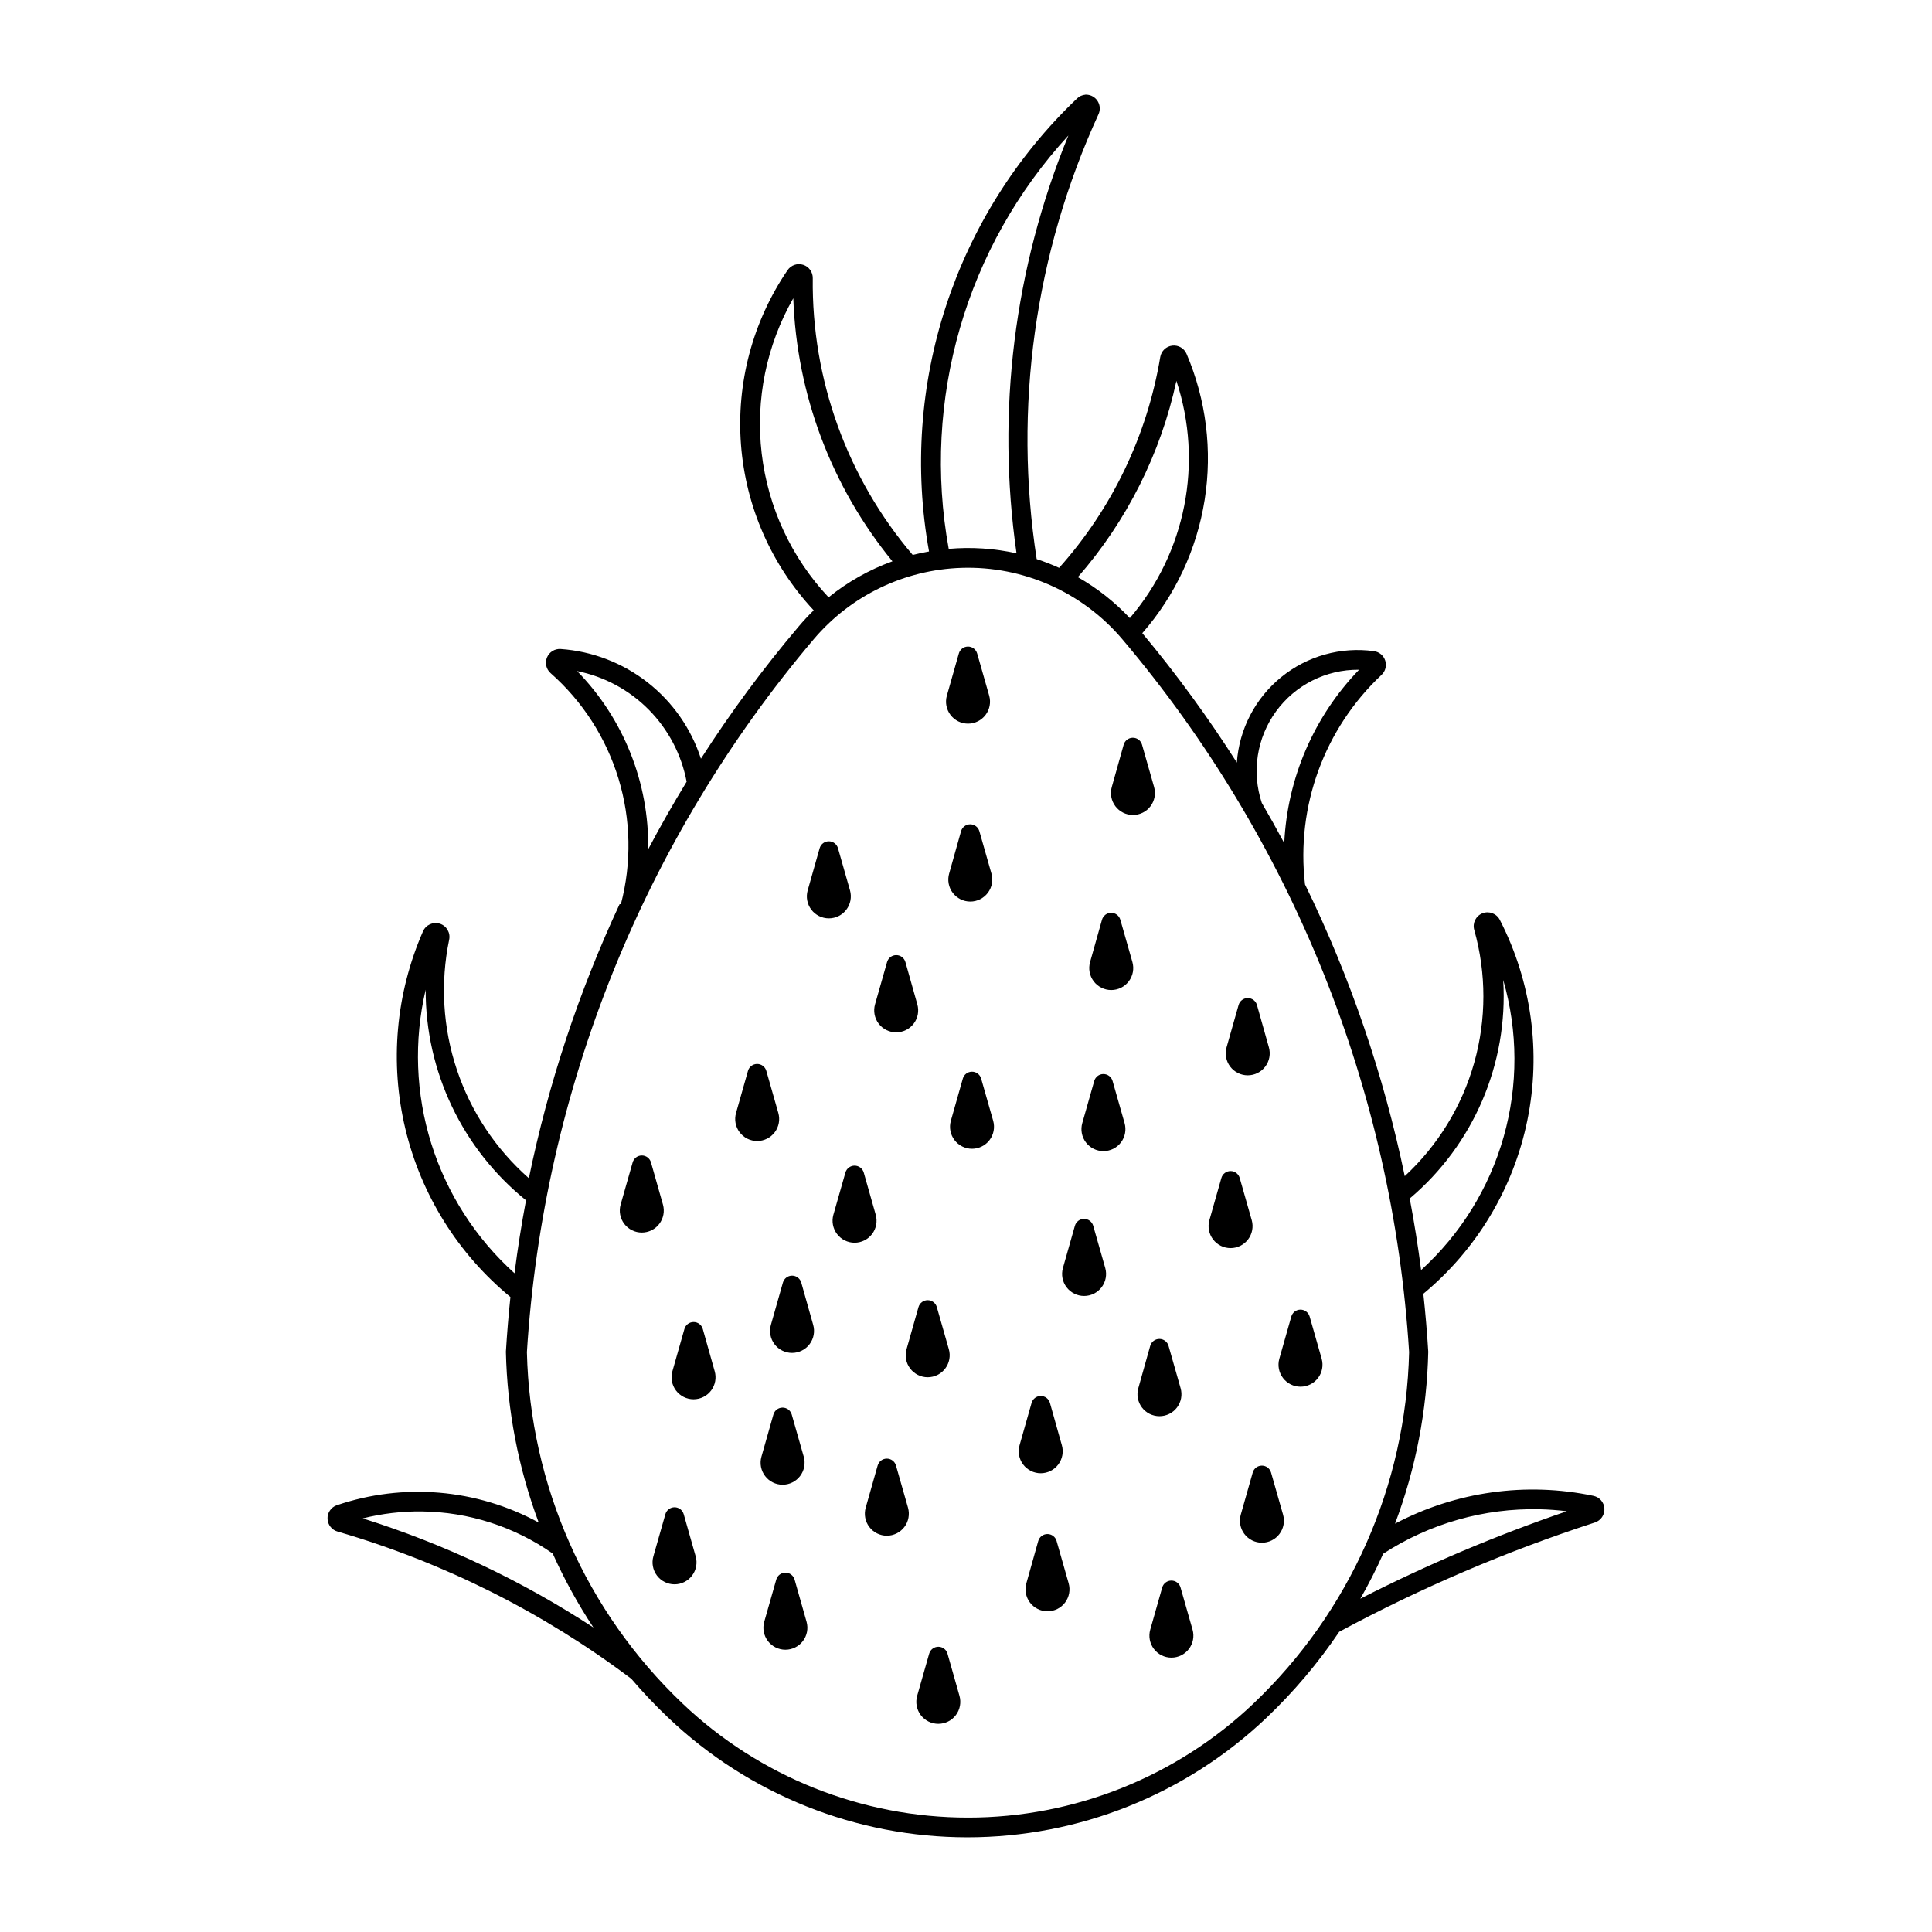 <?xml version="1.0" encoding="UTF-8"?>
<!-- Uploaded to: SVG Repo, www.svgrepo.com, Generator: SVG Repo Mixer Tools -->
<svg fill="#000000" width="800px" height="800px" version="1.1" viewBox="144 144 512 512" xmlns="http://www.w3.org/2000/svg">
 <g>
  <path d="m431.68 169.09c-0.863 0.066-1.676 0.434-2.293 1.043-32.402 30.879-47.121 75.965-39.184 120.01-1.453 0.254-2.894 0.562-4.32 0.922-17.398-20.445-26.805-46.496-26.492-73.34 0.027-1.621-1.012-3.066-2.559-3.551-1.547-0.488-3.227 0.102-4.133 1.445-9.242 13.578-13.586 29.898-12.324 46.277 1.262 16.379 8.055 31.84 19.266 43.848-1.402 1.363-2.738 2.801-4 4.301-9.395 11.09-18.043 22.789-25.887 35.023-2.59-8-7.512-15.043-14.137-20.223-6.621-5.18-14.641-8.262-23.027-8.852-1.566-0.109-3.023 0.793-3.629 2.238-0.605 1.445-0.219 3.117 0.953 4.152 8.477 7.481 14.707 17.164 17.996 27.977 3.289 10.809 3.508 22.324 0.633 33.254h-0.344 0.004c-10.816 23.191-18.883 47.566-24.047 72.629-8.785-7.731-15.367-17.648-19.078-28.75-3.711-11.098-4.418-22.98-2.047-34.441 0.398-1.844-0.668-3.688-2.461-4.262-1.797-0.57-3.734 0.312-4.477 2.047-7.211 16.473-8.848 34.848-4.664 52.332 4.184 17.488 13.957 33.133 27.84 44.559-0.508 4.824-0.906 9.656-1.199 14.5 0.34 15.465 3.277 30.766 8.691 45.258-16.438-8.953-35.879-10.602-53.594-4.551-1.488 0.559-2.445 2.016-2.367 3.606 0.078 1.586 1.176 2.941 2.711 3.352 28.082 8.184 54.441 21.398 77.797 39.008 3.09 3.613 6.363 7.066 9.812 10.34 21.375 20.328 49.75 31.668 79.25 31.668 29.504 0 57.875-11.34 79.254-31.668 7.234-6.883 13.699-14.527 19.285-22.805 21.68-11.664 44.363-21.359 67.777-28.969 1.562-0.52 2.586-2.019 2.5-3.668-0.09-1.645-1.266-3.027-2.879-3.379-17.855-3.762-36.469-1.156-52.605 7.367 5.484-14.582 8.461-29.984 8.801-45.559-0.312-5.133-0.75-10.258-1.301-15.367 14.152-11.738 23.879-27.953 27.562-45.969 3.688-18.012 1.117-36.746-7.289-53.098-0.848-1.688-2.844-2.453-4.602-1.766-1.762 0.688-2.707 2.602-2.184 4.418 3.238 11.516 3.231 23.703-0.016 35.219-3.25 11.512-9.617 21.906-18.398 30.027-5.562-26.77-14.441-52.746-26.434-77.32-2.41-20.68 5.117-41.273 20.289-55.527 1.027-0.969 1.406-2.438 0.973-3.781-0.43-1.34-1.594-2.316-2.992-2.504-8.793-1.203-17.688 1.289-24.57 6.887-6.887 5.598-11.145 13.797-11.762 22.645-7.606-11.957-15.977-23.414-25.059-34.297 8.727-9.984 14.453-22.227 16.527-35.324 2.074-13.098 0.41-26.512-4.801-38.703-0.645-1.48-2.188-2.367-3.789-2.172-1.605 0.191-2.894 1.414-3.172 3.004-3.465 20.789-12.762 40.168-26.809 55.883-1.938-0.883-3.926-1.656-5.949-2.32-6.203-40.047-0.504-81.035 16.379-117.87 0.523-1.121 0.445-2.426-0.203-3.473-0.648-1.051-1.781-1.703-3.016-1.734-0.125-0.008-0.25-0.008-0.379 0zm-4.547 10.816c-14.383 35.023-19.129 73.258-13.746 110.73-5.894-1.312-11.953-1.715-17.969-1.184-7.191-39.469 4.551-80.023 31.715-109.55zm-72.898 43.133h-0.004c0.887 25.488 10.117 49.98 26.277 69.711-6.133 2.219-11.852 5.445-16.926 9.543-9.828-10.473-16.039-23.824-17.723-38.086-1.684-14.266 1.25-28.691 8.371-41.168zm101.53 21.902h-0.004c7.172 21.668 2.492 45.512-12.344 62.859-4.023-4.289-8.668-7.945-13.777-10.855 12.965-14.848 21.953-32.738 26.121-52.004zm-56.926 49.543h-0.004c16.344-0.52 32.031 6.449 42.602 18.93 44.996 53.16 71.645 119.41 75.992 188.92-0.824 35.289-15.66 68.793-41.238 93.117-20.406 19.41-47.492 30.234-75.656 30.234-28.164 0-55.254-10.824-75.66-30.234-25.574-24.324-40.414-57.828-41.238-93.117 4.348-69.508 31-135.77 76-188.92 9.797-11.574 24.043-18.449 39.199-18.93zm105.32 27.004h-0.004 0.016c-11.969 12.398-19.02 28.73-19.832 45.945-1.914-3.582-3.898-7.129-5.945-10.641-2.734-8.223-1.332-17.254 3.766-24.262 5.098-7.004 13.262-11.117 21.922-11.043zm-207.21 0.355h-0.004c7.203 1.445 13.816 5.008 18.984 10.23 5.168 5.223 8.664 11.871 10.035 19.09-3.578 5.859-6.977 11.828-10.184 17.902 0.258-17.621-6.523-34.617-18.836-47.223zm245.43 81.891h-0.004c3.918 13.562 3.953 27.953 0.109 41.535-3.848 13.582-11.426 25.816-21.875 35.309-0.82-6.348-1.824-12.672-3.016-18.961 16.938-14.301 26.121-35.758 24.773-57.883zm-285.57 2.566h-0.004c-0.043 21.668 9.738 42.184 26.594 55.793-1.207 6.414-2.223 12.859-3.047 19.336-10.293-9.27-17.906-21.129-22.047-34.344-4.141-13.215-4.66-27.301-1.504-40.785zm295.21 137.66-0.004 0.004h0.016c2.406 0.059 4.805 0.234 7.191 0.531-18.77 6.41-37.051 14.156-54.715 23.176 2.211-3.871 4.231-7.848 6.055-11.918 12.312-8.016 26.762-12.125 41.453-11.789zm-296.23 0.582-0.004 0.004c12.422 0.137 24.516 4.023 34.688 11.152 3.059 6.816 6.664 13.371 10.785 19.602-18.949-12.398-39.52-22.129-61.125-28.914 5.117-1.281 10.379-1.902 15.652-1.844z"/>
  <path d="m472.82 545.39c-0.504 1.762-0.156 3.656 0.945 5.117 1.102 1.465 2.824 2.324 4.656 2.324s3.555-0.859 4.656-2.324c1.102-1.461 1.449-3.356 0.945-5.117l-3.188-11.184v0.004c-0.32-1.07-1.305-1.805-2.422-1.805-1.117 0-2.102 0.734-2.418 1.805z"/>
  <path d="m445.67 511.87c-0.508 1.758-0.156 3.652 0.945 5.117 1.102 1.461 2.824 2.32 4.656 2.32 1.828 0 3.555-0.859 4.656-2.32 1.102-1.465 1.449-3.359 0.941-5.117l-3.188-11.184h0.004c-0.305-1.094-1.301-1.852-2.438-1.852-1.133 0-2.129 0.758-2.434 1.852z"/>
  <path d="m348.3 495.09c-0.508 1.758-0.16 3.656 0.941 5.121 1.102 1.461 2.824 2.324 4.656 2.324 1.832 0 3.559-0.863 4.66-2.324 1.102-1.465 1.449-3.363 0.941-5.121l-3.152-11.184c-0.309-1.09-1.301-1.844-2.434-1.844-1.133 0-2.129 0.754-2.434 1.844z"/>
  <path d="m372.91 454.76c-0.305-1.094-1.301-1.852-2.438-1.852-1.133 0-2.129 0.758-2.434 1.852l-3.188 11.184v-0.004c-0.488 1.758-0.125 3.641 0.977 5.09 1.102 1.453 2.816 2.305 4.641 2.305 1.82 0 3.539-0.852 4.641-2.305 1.102-1.449 1.461-3.332 0.973-5.09z"/>
  <path d="m325.18 545.24c-0.32-1.066-1.305-1.797-2.418-1.797s-2.098 0.73-2.418 1.797l-3.188 11.184c-0.508 1.758-0.156 3.652 0.945 5.117 1.098 1.461 2.824 2.32 4.656 2.32 1.828 0 3.555-0.859 4.652-2.32 1.102-1.465 1.453-3.359 0.945-5.117z"/>
  <path d="m345.78 530.07c-0.488 1.754-0.129 3.637 0.977 5.086 1.102 1.453 2.816 2.305 4.641 2.305 1.82 0 3.539-0.852 4.641-2.305 1.102-1.449 1.461-3.332 0.973-5.086l-3.188-11.184c-0.305-1.094-1.301-1.852-2.434-1.852-1.137 0-2.133 0.758-2.434 1.852z"/>
  <path d="m438.64 352.54c-0.508 1.758-0.156 3.656 0.945 5.117 1.098 1.461 2.824 2.324 4.656 2.324 1.828 0 3.555-0.863 4.656-2.324 1.098-1.461 1.449-3.359 0.941-5.117l-3.188-11.184c-0.301-1.094-1.297-1.848-2.434-1.848-1.133 0-2.129 0.754-2.434 1.848z"/>
  <path d="m430.82 441.62c-0.504 1.758-0.156 3.652 0.945 5.117 1.102 1.461 2.824 2.32 4.656 2.32s3.555-0.859 4.656-2.32c1.102-1.465 1.449-3.359 0.945-5.117l-3.188-11.184c-0.32-1.07-1.305-1.805-2.422-1.805-1.113 0-2.098 0.734-2.418 1.805z"/>
  <path d="m375.9 410.14c-0.508 1.762-0.156 3.656 0.941 5.117 1.102 1.465 2.828 2.324 4.656 2.324 1.832 0 3.555-0.859 4.656-2.324 1.102-1.461 1.453-3.356 0.945-5.117l-3.152-11.184v0.004c-0.305-1.094-1.301-1.848-2.434-1.848-1.133 0-2.125 0.754-2.43 1.848z"/>
  <path d="m469.06 421.53c-0.504 1.762-0.156 3.656 0.945 5.117 1.102 1.465 2.824 2.324 4.656 2.324 1.832 0 3.555-0.859 4.656-2.324 1.102-1.461 1.449-3.356 0.945-5.117l-3.152-11.184c-0.305-1.094-1.301-1.848-2.438-1.848-1.133 0-2.129 0.754-2.434 1.848z"/>
  <path d="m395.54 375.48c-0.512 1.758-0.16 3.656 0.938 5.117 1.102 1.465 2.828 2.328 4.66 2.328 1.832 0 3.555-0.863 4.656-2.328 1.102-1.461 1.449-3.359 0.941-5.117l-3.188-11.184c-0.305-1.09-1.297-1.844-2.43-1.844-1.133 0-2.129 0.754-2.434 1.844z"/>
  <path d="m316.52 452.06c-0.305-1.094-1.297-1.848-2.43-1.848s-2.129 0.754-2.434 1.848l-3.188 11.184v-0.004c-0.492 1.758-0.133 3.641 0.969 5.094 1.102 1.453 2.82 2.305 4.644 2.305 1.824 0 3.539-0.852 4.641-2.305 1.105-1.453 1.461-3.336 0.973-5.094z"/>
  <path d="m416 563.57c-0.508 1.758-0.156 3.652 0.945 5.117 1.102 1.461 2.824 2.32 4.656 2.32 1.828 0 3.555-0.859 4.656-2.32 1.098-1.465 1.449-3.359 0.941-5.117l-3.188-11.184h0.004c-0.305-1.094-1.301-1.852-2.438-1.852-1.133 0-2.129 0.758-2.434 1.852z"/>
  <path d="m483.03 504.1c-0.488 1.754-0.129 3.637 0.977 5.086 1.102 1.453 2.816 2.305 4.641 2.305 1.82 0 3.539-0.852 4.641-2.305 1.102-1.449 1.461-3.332 0.973-5.086l-3.188-11.184c-0.305-1.094-1.301-1.852-2.434-1.852-1.137 0-2.133 0.758-2.434 1.852z"/>
  <path d="m448.82 575.9c-0.488 1.754-0.129 3.637 0.973 5.086 1.102 1.453 2.82 2.305 4.641 2.305 1.824 0 3.539-0.852 4.641-2.305 1.102-1.449 1.465-3.332 0.973-5.086l-3.188-11.184h0.004c-0.309-1.09-1.301-1.844-2.434-1.844-1.133 0-2.129 0.754-2.434 1.844z"/>
  <path d="m395.09 582.21c-0.316-1.07-1.301-1.805-2.418-1.805s-2.102 0.734-2.422 1.805l-3.188 11.184c-0.504 1.758-0.156 3.652 0.945 5.117 1.102 1.461 2.824 2.32 4.656 2.32 1.832 0 3.555-0.859 4.656-2.32 1.102-1.465 1.449-3.359 0.945-5.117z"/>
  <path d="m373.41 543.58c-0.488 1.758-0.129 3.641 0.973 5.09 1.102 1.449 2.82 2.305 4.641 2.305 1.82 0 3.539-0.855 4.641-2.305 1.102-1.449 1.461-3.332 0.973-5.09l-3.188-11.184 0.004 0.004c-0.305-1.094-1.301-1.852-2.438-1.852-1.133 0-2.129 0.758-2.434 1.852z"/>
  <path d="m354.58 562.62c-0.305-1.094-1.301-1.852-2.434-1.852-1.137 0-2.133 0.758-2.434 1.852l-3.188 11.184c-0.488 1.754-0.129 3.637 0.973 5.086 1.102 1.453 2.82 2.305 4.641 2.305 1.82 0 3.539-0.852 4.641-2.305 1.102-1.449 1.461-3.332 0.973-5.086z"/>
  <path d="m425.68 480.05c-0.488 1.754-0.129 3.637 0.973 5.086 1.102 1.453 2.82 2.305 4.641 2.305 1.82 0 3.539-0.852 4.641-2.305 1.102-1.449 1.461-3.332 0.973-5.086l-3.188-11.184h0.004c-0.305-1.094-1.301-1.852-2.438-1.852-1.133 0-2.129 0.758-2.434 1.852z"/>
  <path d="m384.25 501.54c-0.508 1.758-0.16 3.656 0.941 5.117 1.102 1.465 2.824 2.328 4.656 2.328 1.832 0 3.559-0.863 4.66-2.328 1.102-1.461 1.449-3.359 0.941-5.117l-3.188-11.184c-0.32-1.066-1.305-1.797-2.418-1.797-1.117 0-2.098 0.73-2.422 1.797z"/>
  <path d="m339.06 438.94c-0.504 1.758-0.156 3.656 0.945 5.117 1.102 1.465 2.824 2.324 4.656 2.324 1.832 0 3.555-0.859 4.656-2.324 1.102-1.461 1.449-3.359 0.945-5.117l-3.188-11.184c-0.32-1.07-1.305-1.801-2.422-1.801s-2.102 0.73-2.418 1.801z"/>
  <path d="m464.5 467.37c-0.488 1.754-0.129 3.637 0.973 5.086 1.102 1.453 2.82 2.305 4.641 2.305 1.82 0 3.539-0.852 4.641-2.305 1.102-1.449 1.461-3.332 0.973-5.086l-3.188-11.184c-0.305-1.09-1.297-1.844-2.43-1.844s-2.129 0.754-2.434 1.844z"/>
  <path d="m414.2 526.98c-0.508 1.758-0.16 3.656 0.941 5.121 1.102 1.465 2.828 2.324 4.66 2.324 1.828 0 3.555-0.859 4.656-2.324 1.102-1.465 1.449-3.363 0.941-5.121l-3.152-11.184c-0.305-1.09-1.301-1.844-2.434-1.844s-2.125 0.754-2.434 1.844z"/>
  <path d="m322.2 507.38c-0.508 1.762-0.16 3.656 0.941 5.121 1.102 1.465 2.824 2.324 4.656 2.324s3.559-0.859 4.66-2.324 1.449-3.359 0.941-5.121l-3.152-11.184c-0.309-1.09-1.301-1.844-2.434-1.844-1.133 0-2.129 0.754-2.434 1.844z"/>
  <path d="m395.98 441.04c-0.488 1.758-0.129 3.641 0.973 5.09 1.102 1.449 2.82 2.305 4.641 2.305 1.82 0 3.539-0.855 4.641-2.305 1.102-1.449 1.461-3.332 0.973-5.09l-3.188-11.184c-0.301-1.094-1.297-1.848-2.434-1.848-1.133 0-2.129 0.754-2.434 1.848z"/>
  <path d="m432.89 398.93c-0.508 1.762-0.156 3.656 0.945 5.117 1.102 1.465 2.824 2.324 4.656 2.324 1.828 0 3.555-0.859 4.656-2.324 1.102-1.461 1.449-3.356 0.945-5.117l-3.188-11.184v0.004c-0.309-1.094-1.301-1.848-2.434-1.848-1.133 0-2.125 0.754-2.434 1.848z"/>
  <path d="m358.04 379.98c-0.492 1.754-0.133 3.637 0.969 5.09 1.102 1.453 2.82 2.305 4.644 2.305 1.824 0 3.539-0.852 4.641-2.305 1.102-1.453 1.461-3.336 0.973-5.09l-3.188-11.184c-0.305-1.09-1.301-1.844-2.434-1.844s-2.125 0.754-2.434 1.844z"/>
  <path d="m394.92 328.38c-0.488 1.754-0.129 3.637 0.977 5.086 1.102 1.453 2.816 2.305 4.641 2.305 1.82 0 3.539-0.852 4.641-2.305 1.102-1.449 1.461-3.332 0.973-5.086l-3.188-11.184c-0.305-1.094-1.301-1.852-2.434-1.852-1.137 0-2.133 0.758-2.434 1.852z"/>
 </g>
</svg>